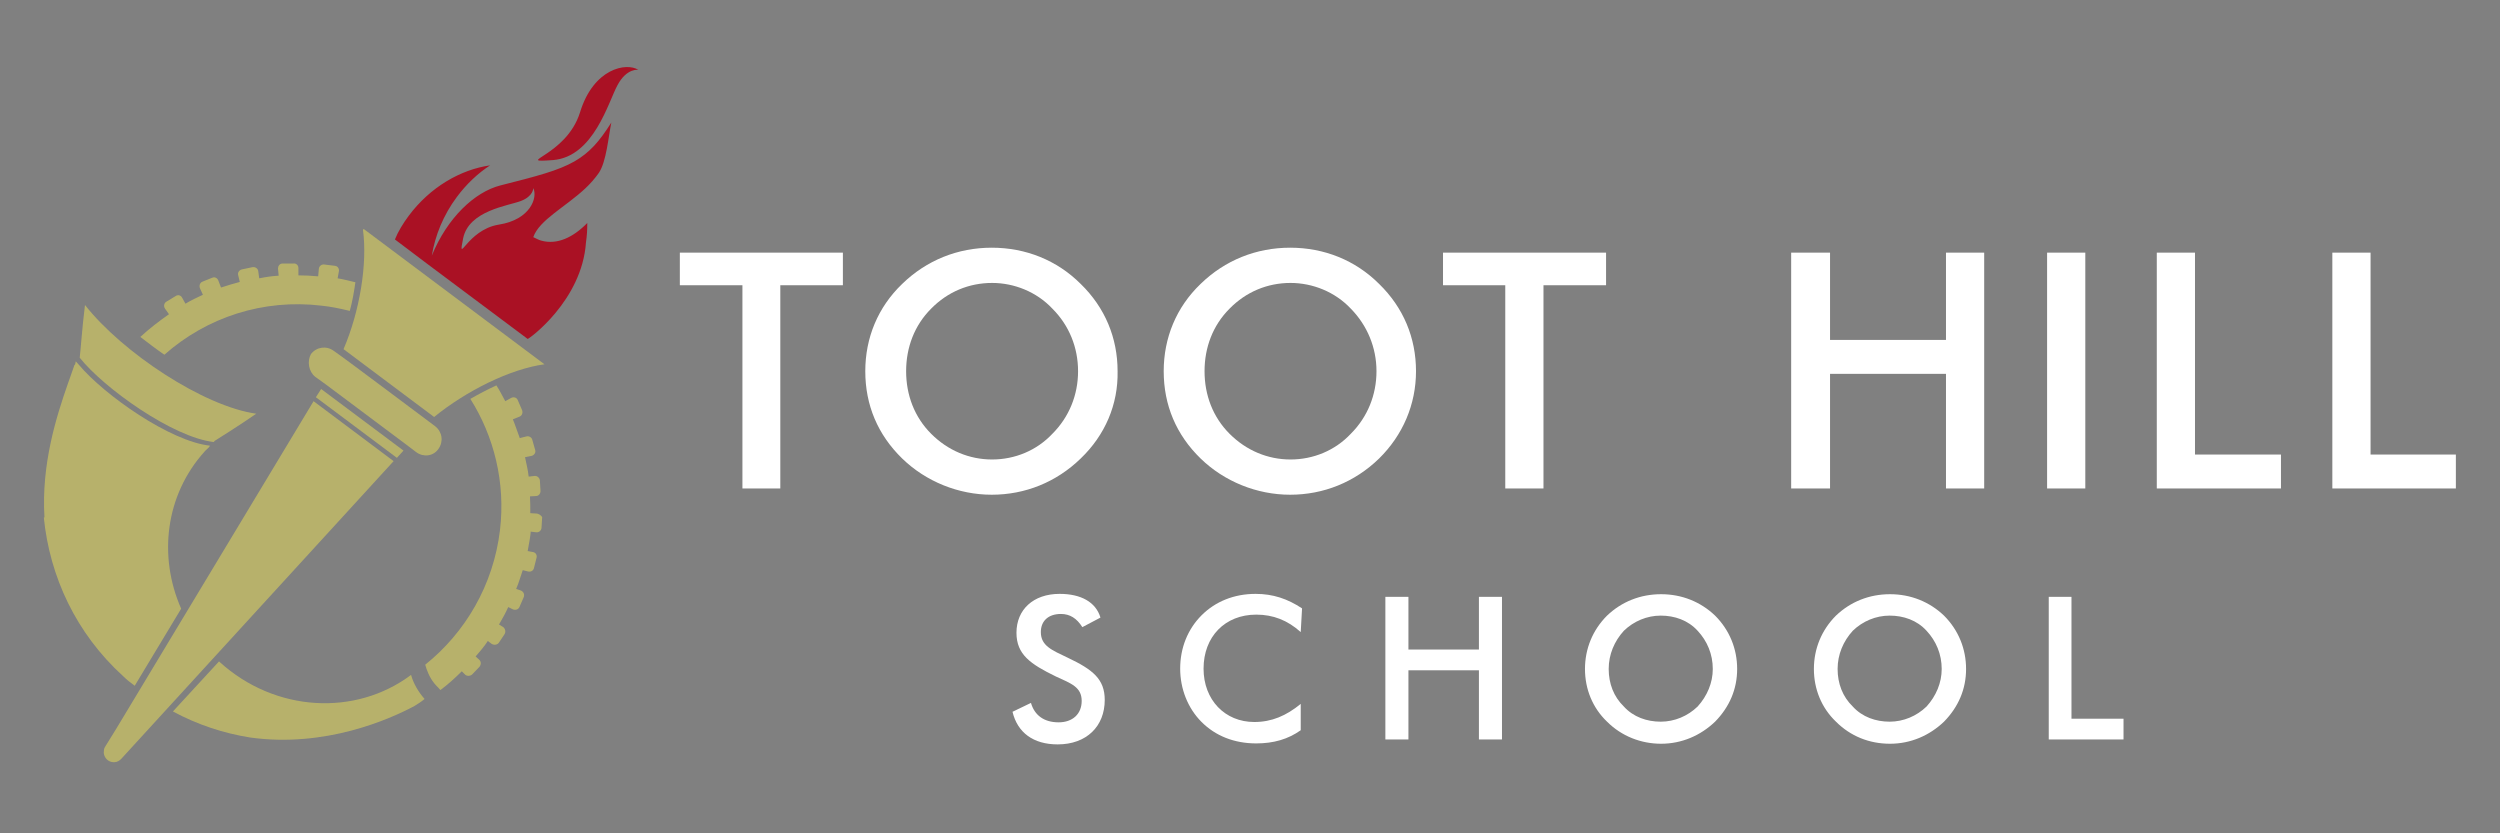<?xml version="1.0" encoding="utf-8"?>
<!-- Generator: Adobe Illustrator 25.0.1, SVG Export Plug-In . SVG Version: 6.00 Build 0)  -->
<svg version="1.1" id="Layer_1" xmlns="http://www.w3.org/2000/svg" xmlns:xlink="http://www.w3.org/1999/xlink" x="0px" y="0px"
	 viewBox="0 0 759 253" style="enable-background:new 0 0 759 253;" xml:space="preserve">
<rect x="0" y="0" width="759" height="253" fill="#808080" stroke="none"/>
<style type="text/css">
	.st0{fill:#FFFFFF;}
	.st1{fill:#B7B16B;}
	.st2{fill:#AA1124;}
</style>
<g>
	<g>
		<polygon class="st0" points="206.4,76.7 206.4,86.6 225.4,86.6 225.4,148.3 236.9,148.3 236.9,86.6 255.9,86.6 255.9,76.7 		"/>
		<path class="st0" d="M319.5,93.7c-4.8-5.1-11.6-7.8-18.3-7.8c-7,0-13.5,2.7-18.5,7.8c-5.1,5.1-7.6,11.8-7.6,19
			c0,7.2,2.5,13.9,7.6,19c5.1,5.1,11.6,7.8,18.5,7.8s13.5-2.7,18.3-7.8c5.1-5.1,7.8-11.8,7.8-19C327.3,105.5,324.6,98.8,319.5,93.7
			 M328.1,139.2c-7.4,7.2-16.9,11-27,11s-20-4-27.2-11c-7.4-7.2-11.2-16.2-11.2-26.5c0-10.1,3.8-19.4,11.2-26.5
			c7.4-7.2,16.9-11,27.2-11s19.8,3.8,27,11c7.4,7.2,11.2,16.4,11.2,26.5C339.5,122.8,335.5,132.1,328.1,139.2"/>
		<path class="st0" d="M410.1,93.7c-4.8-5.1-11.6-7.8-18.3-7.8c-7,0-13.5,2.7-18.5,7.8c-5.1,5.1-7.6,11.8-7.6,19
			c0,7.2,2.5,13.9,7.6,19c5.1,5.1,11.6,7.8,18.5,7.8s13.5-2.7,18.3-7.8c5.1-5.1,7.8-11.8,7.8-19C417.9,105.5,415.1,98.8,410.1,93.7
			 M418.7,139.2c-7.4,7.2-16.9,11-27,11s-20-4-27.2-11c-7.4-7.2-11.2-16.2-11.2-26.5c0-10.1,3.8-19.4,11.2-26.5
			c7.4-7.2,16.9-11,27.2-11s19.8,3.8,27,11c7.4,7.2,11.2,16.4,11.2,26.5C429.9,122.8,425.9,132.1,418.7,139.2"/>
		<polygon class="st0" points="468.6,148.3 457,148.3 457,86.6 438.1,86.6 438.1,76.7 487.6,76.7 487.6,86.6 468.6,86.6 		"/>
		<polygon class="st0" points="543.8,76.7 555.6,76.7 555.6,103.2 590.8,103.2 590.8,76.7 602.4,76.7 602.4,148.3 590.8,148.3 
			590.8,113.5 555.6,113.5 555.6,148.3 543.8,148.3 		"/>
		<rect x="621.5" y="76.7" class="st0" width="11.6" height="71.6"/>
		<polygon class="st0" points="654.8,76.7 666.4,76.7 666.4,138 692.5,138 692.5,148.3 654.8,148.3 		"/>
		<polygon class="st0" points="708.1,76.7 708.1,148.3 745.6,148.3 745.6,138 719.7,138 719.7,76.7 		"/>
		<path class="st0" d="M313,213.4c1.1,3.8,4,5.9,8.4,5.9c4.2,0,7-2.5,7-6.5c0-4.2-3.2-5.3-7.8-7.4c-7.8-3.8-12-6.7-12-13.3
			c0-7,5.1-11.8,13.1-11.8c6.5,0,11,2.5,12.4,7.2l-5.5,2.9c-1.7-2.7-3.8-4-6.5-4c-3.8,0-6.1,2.1-6.1,5.5c0,4.2,3.4,5.5,8.2,7.8
			c7.6,3.6,11.2,6.5,11.2,12.8c0,8-5.5,13.5-14.3,13.5c-7.4,0-12.2-3.6-13.7-9.9L313,213.4z"/>
		<path class="st0" d="M381.4,186.6c-9.5,0-16,6.7-16,16.4c0,9.5,6.5,16.2,15.4,16.2c5.3,0,9.7-1.9,14.1-5.5v8
			c-3.8,2.7-8.2,4-13.5,4c-6.7,0-12.4-2.3-16.6-6.5c-4.2-4.2-6.5-10.1-6.5-16.2c0-6.3,2.3-12,6.5-16.2c4.2-4.2,9.9-6.5,16.4-6.5
			c5.3,0,9.7,1.5,14.1,4.4l-0.4,7.2C390.9,188.3,386.5,186.6,381.4,186.6"/>
		<polygon class="st0" points="449,181.2 449,197.2 427.6,197.2 427.6,181.2 420.6,181.2 420.6,224.5 427.6,224.5 427.6,203.5 
			449,203.5 449,224.5 456,224.5 456,181.2 		"/>
		<path class="st0" d="M515.4,191.5c-2.9-3.2-7-4.6-11.2-4.6c-4.2,0-8.2,1.7-11.2,4.6c-2.9,3.2-4.6,7.2-4.6,11.6s1.5,8.4,4.6,11.4
			c2.9,3.2,7,4.6,11.2,4.6c4.2,0,8.2-1.7,11.2-4.6c2.9-3.2,4.6-7.2,4.6-11.4C520,198.6,518.3,194.6,515.4,191.5 M520.7,219.1
			c-4.4,4.2-10.1,6.7-16.4,6.7c-6.1,0-12-2.3-16.4-6.7c-4.4-4.2-6.7-9.9-6.7-16c0-6.1,2.3-11.8,6.7-16.2c4.4-4.2,10.1-6.5,16.4-6.5
			s12,2.3,16.4,6.5c4.4,4.4,6.7,10.1,6.7,16.2S525.1,214.6,520.7,219.1"/>
		<path class="st0" d="M584.9,191.5c-2.9-3.2-7-4.6-11.2-4.6s-8.2,1.7-11.2,4.6c-2.9,3.2-4.6,7.2-4.6,11.6s1.5,8.4,4.6,11.4
			c2.9,3.2,7,4.6,11.2,4.6s8.2-1.7,11.2-4.6c2.9-3.2,4.6-7.2,4.6-11.4C589.5,198.6,587.8,194.6,584.9,191.5 M590.2,219.1
			c-4.4,4.2-10.1,6.7-16.4,6.7c-6.3,0-12-2.3-16.4-6.7c-4.4-4.2-6.7-9.9-6.7-16c0-6.1,2.3-11.8,6.7-16.2c4.4-4.2,10.1-6.5,16.4-6.5
			c6.3,0,12,2.3,16.4,6.5c4.4,4.4,6.7,10.1,6.7,16.2S594.6,214.6,590.2,219.1"/>
		<polygon class="st0" points="622,181.2 622,224.5 644.7,224.5 644.7,218.2 628.9,218.2 628.9,181.2 		"/>
	</g>
	<g>
		<path class="st1" d="M64.9,134.2c0.1-0.1,0.2-0.2,0.2-0.3c0,0,8.3-5.2,12.7-8.3c-15.9-2.2-40.6-18.5-52-33
			c-0.9,7.3-1.3,13.6-1.6,16C31.5,117.8,52.5,132.8,64.9,134.2"/>
		<path class="st1" d="M95.2,121.8l24.3,18.2l-82.7,90.4c-0.5,0.5-1.2,1-2.1,1c-0.1,0-0.1,0-0.2,0c-1.6,0-2.9-1.3-3-2.9
			c0-0.7,0.1-1.2,0.3-1.6l3.4-5.5L95.2,121.8z"/>
		<path class="st1" d="M124.8,204.9c-16.8,12.6-41.2,11.4-58.1-3.9c-0.1-0.1-0.1-0.1-0.2-0.2L52.5,216c7.4,4,15.3,6.6,23.4,7.9
			c22.7,3.2,42.4-5.5,50-9.6c1.1-0.7,2.1-1.3,3-2.1C127.1,210.2,125.5,207.5,124.8,204.9"/>
		<path class="st1" d="M37.4,205.3c1.1,1.1,2.3,2,3.5,2.9L55,184.8c-7-15.9-4.8-34.5,7.1-47.7c0.4-0.5,1-0.9,1.4-1.4
			c0.1-0.1,0.2-0.3,0.2-0.4c-12-1.3-32-15.3-39.8-24.6c-0.2-0.3-0.7-0.7-0.9-1c-0.1,0.8-0.2,1.1-0.4,1.1c-0.5,1.6-1.3,3.6-2,5.7
			c-3.5,10-8.1,24.5-7.1,40.6h-0.2C15.1,175.1,23.1,192.3,37.4,205.3"/>
		<path class="st1" d="M110.4,69.5l54.9,41.1c-10.4,1.4-23.8,8.1-33.5,16L104.3,106c4.9-11.4,7.3-25.9,5.9-36.2L110.4,69.5z"/>
		<polygon class="st1" points="120.5,139 122.5,136.8 97.5,118.1 95.9,120.6 		"/>
		<path class="st2" d="M167.9,48.6c12.4-1,16.8-17.7,19.6-22.8c2.8-5.2,6.3-4.6,6.3-4.6c-3.6-2.3-13.6-0.5-17.7,12.9
			C171.9,47.6,155.5,49.5,167.9,48.6"/>
		<path class="st2" d="M177.9,73.6c0.3-2,0.4-3.9,0.4-5.9c-4.4,4.5-9.2,6.6-13.8,5.4c-0.9-0.2-1.7-0.7-2.6-1.1
			c1.8-5.2,9.7-9.1,15.8-14.8c1.5-1.4,2.9-3,4.1-4.7c2.3-3.4,2.9-10.9,3.8-15.3c-3.7,5.9-6.7,9.2-11.2,11.8
			c-4.9,2.8-11.4,4.5-22.5,7.3c-7.8,2-16.1,9.8-20.8,21.3c1-6.1,3.5-12.3,7.6-17.8c2.9-3.9,6.4-7.2,10.1-9.6
			c-9,1.3-18.2,6.6-24.7,15.3c-1.7,2.3-3.2,4.7-4.2,7.2l10.2,7.7l30.1,22.5C160.5,103,176.7,91.3,177.9,73.6 M151.4,68.2
			c-9.7,1.6-12.5,12.7-10.8,4.2c1.7-8.5,13.7-9.9,17.6-11.4c3.8-1.5,3.7-3.9,3.7-3.9C163.3,59.9,161.1,66.7,151.4,68.2"/>
		<path class="st1" d="M95.7,114.4l3.2,2.3l24.6,18.4l2.9,2.2c2.2,1.6,5.2,1.2,6.7-1c1.6-2.2,1.2-5.2-1-6.9l-2-1.5
			c0,0-26.7-20-26.7-19.9l-2.1-1.5c-2.2-1.6-5.2-1.2-6.9,1C93.2,109.7,93.7,112.8,95.7,114.4"/>
		<path class="st1" d="M102.9,82.3c0.1-0.8-0.4-1.5-1.2-1.6l-3.3-0.4c-0.8-0.1-1.5,0.5-1.6,1.3l-0.2,2.3c-2-0.2-4-0.3-6-0.3v-2.2
			c0-0.9-0.7-1.5-1.5-1.4L85.8,80c-0.9,0-1.4,0.8-1.4,1.5l0.2,2.2c-2,0.1-3.9,0.4-5.9,0.8l-0.3-2.2c-0.1-0.8-0.9-1.3-1.7-1.2
			l-3.3,0.7c-0.8,0.2-1.3,1-1.1,1.7l0.5,2.1c-2,0.5-3.8,1.1-5.7,1.7l-0.8-2.1c-0.3-0.8-1.1-1.2-1.8-0.9l-3,1.2
			c-0.8,0.3-1.1,1.2-0.8,2l0.9,2c-1.8,0.8-3.6,1.7-5.3,2.7l-1-1.8c-0.4-0.8-1.3-1-2-0.5l-2.8,1.7c-0.7,0.4-0.9,1.4-0.4,2.1l1.2,1.7
			c-3,2.1-6,4.4-8.7,6.9c2.4,1.8,4.8,3.7,7.3,5.4c12.9-11.4,30-17,47.7-14.9c2.9,0.3,5.8,0.9,8.6,1.6c0.8-2.9,1.3-5.9,1.7-8.7
			c-1.7-0.4-3.6-0.9-5.4-1.2L102.9,82.3z"/>
		<path class="st1" d="M162.7,155.9l-1.7-0.1c0-1.7,0-3.5-0.1-5.1l1.8-0.1c0.9,0,1.4-0.8,1.4-1.5l-0.2-3.3c-0.1-0.8-0.9-1.4-1.6-1.3
			l-1.8,0.2c-0.2-2-0.7-3.9-1.1-5.9l2-0.4c0.8-0.2,1.3-1,1.1-1.7l-0.9-3.2c-0.2-0.8-1.1-1.2-1.8-1l-2,0.5c-0.7-1.8-1.3-3.8-2.1-5.7
			l2-0.8c0.8-0.3,1.1-1.2,0.8-2l-1.3-3c-0.3-0.8-1.2-1.1-2-0.7l-1.8,1c-0.9-1.6-1.7-3.3-2.7-4.8c-2.6,1.2-5.3,2.6-7.9,4.1
			c7.2,11.4,10.7,25.4,9,39.8c-2,16.8-10.6,31.2-22.7,40.9l0.4,1.3c0.7,2,1.8,4,3.4,5.5l0.8,0.9c2.3-1.7,4.5-3.7,6.5-5.7l1,1
			c0.5,0.5,1.5,0.5,2.1,0l2.3-2.4c0.5-0.7,0.5-1.5-0.1-2.1l-1.1-1c1.3-1.5,2.6-3,3.7-4.7l1.2,0.9c0.7,0.4,1.6,0.3,2.1-0.3l1.8-2.7
			c0.4-0.7,0.2-1.6-0.4-2.1l-1.3-0.8c1-1.7,2-3.5,2.8-5.3l1.4,0.7c0.8,0.3,1.6,0.1,2-0.7l1.3-3c0.3-0.8,0-1.6-0.8-2l-1.5-0.5
			c0.8-1.8,1.3-3.7,2-5.7l1.6,0.4c0.8,0.2,1.6-0.2,1.8-1l0.8-3.2c0.2-0.8-0.3-1.6-1.1-1.7l-1.6-0.3c0.3-1.8,0.7-3.6,0.9-5.5
			c0-0.1,0-0.3,0-0.4l1.7,0.2c0.8,0.1,1.5-0.5,1.6-1.3l0.2-3.3C164.3,156.5,163.6,155.9,162.7,155.9"/>
	</g>
</g>
</svg>
